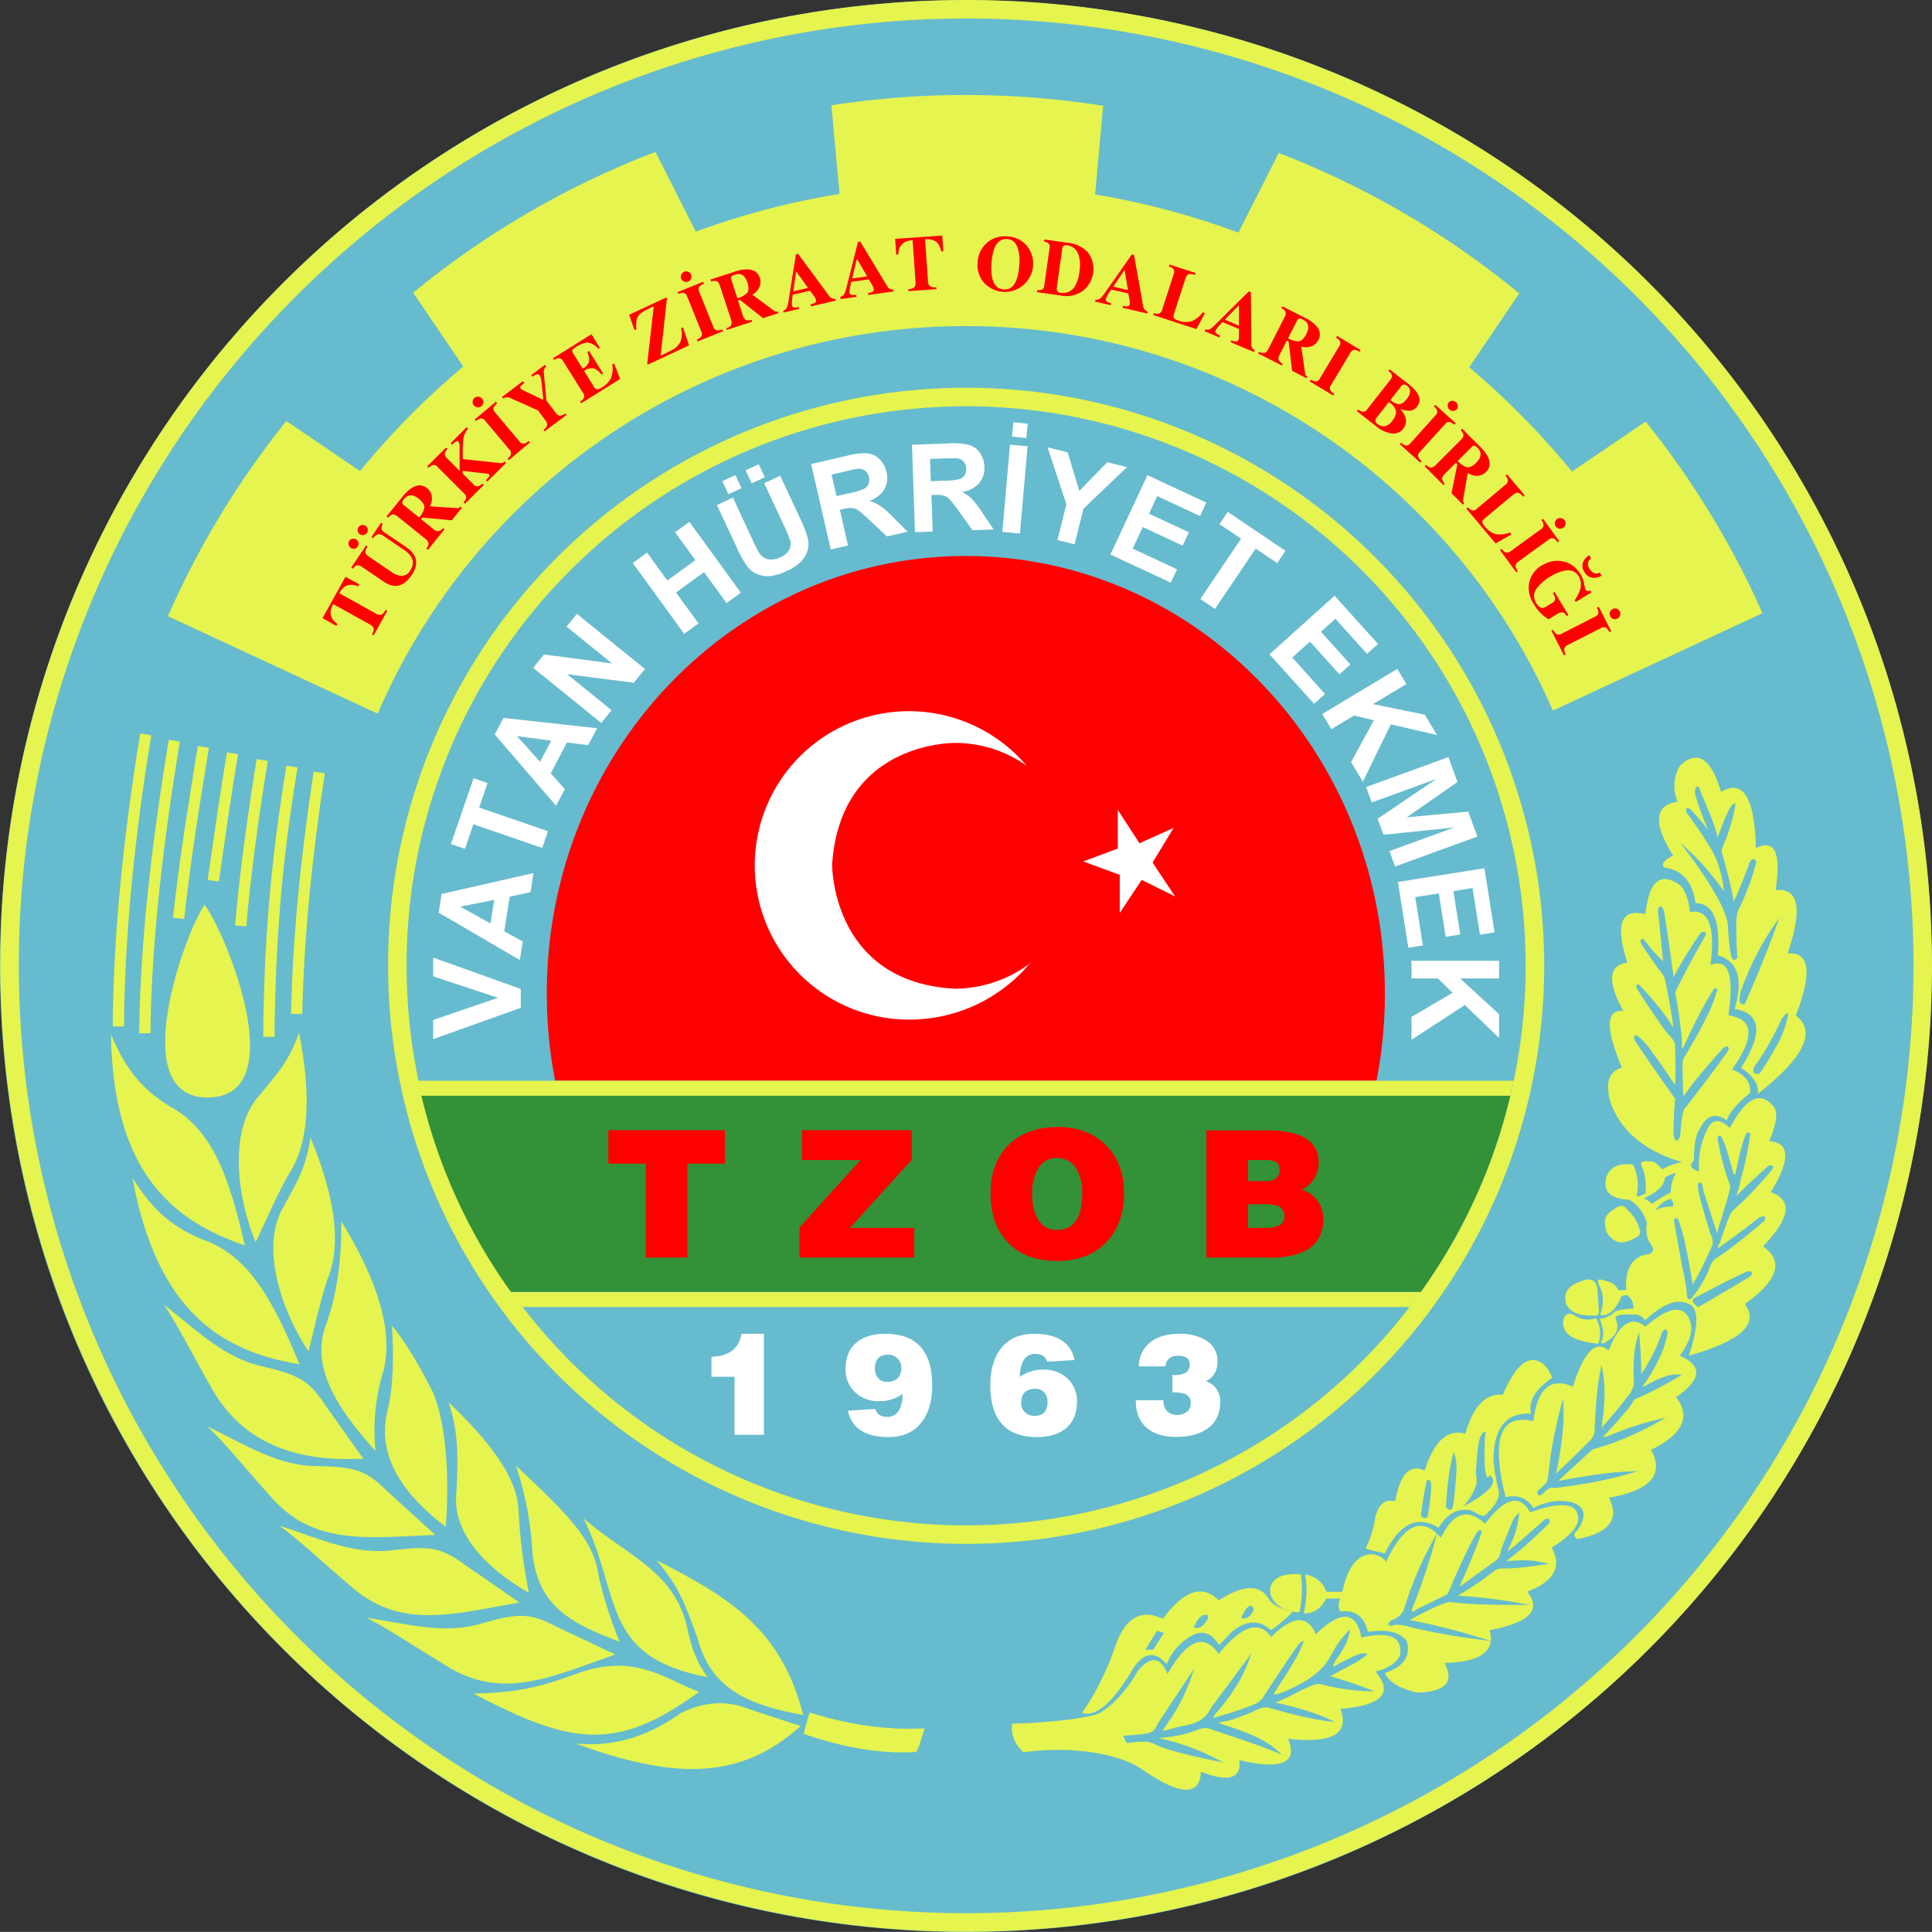<svg id="Layer_1" data-name="Layer 1" xmlns="http://www.w3.org/2000/svg" width="711.01" height="710.97" viewBox="0 0 711.01 710.97"><rect x="0" y="0" width="711.01" height="710.97" fill="#333333" stroke="none"/><title>turkiye-ziraat-odalari-birligi-logo-tzob</title><path d="M19.5,382.52c0-196.31,159.13-355.45,355.44-355.45S730.39,186.21,730.39,382.52,571.25,738,374.94,738,19.5,578.83,19.5,382.52Z" transform="translate(-19.5 -27)" fill="#67bbce" fill-rule="evenodd"/><path d="M220.73,392.62c0-88.89,69-161,154.21-161s154.22,72.06,154.22,161a168.82,168.82,0,0,1-3.07,32.11H223.8a168.82,168.82,0,0,1-3.07-32.11Z" transform="translate(-19.5 -27)" fill="red"/><polygon points="411.37 298.07 411.37 312.28 398.68 317.02 412.09 321.97 412.09 335.98 420.17 323.82 432.45 329.9 424.16 317.43 431.94 304.66 419.35 310.33 411.37 298.07 411.37 298.07" fill="#fff" fill-rule="evenodd"/><path d="M398.84,381.12a57.64,57.64,0,0,1-44.53,21.11,56.75,56.75,0,1,1,43-93.44,45.61,45.61,0,0,0-26.24-8.38s-42.36-.81-45.33,44.82c0,0-.27,43.18,45.06,45.63a46.45,46.45,0,0,0,27-8.76l1.06-1Z" transform="translate(-19.5 -27)" fill="#fff"/><path d="M162.32,382.45A212.74,212.74,0,1,0,224.63,232a212,212,0,0,0-62.31,150.43Zm67.13-145.62a205.92,205.92,0,1,1-60.32,145.62,205.3,205.3,0,0,1,60.32-145.62Z" transform="translate(-19.5 -27)" fill="#e5f44e" fill-rule="evenodd"/><polygon points="191.65 370.9 159.42 382.42 159.42 375.36 183.28 367.21 159.42 359.31 159.42 352.41 191.65 363.95 191.65 370.9 191.65 370.9" fill="#fff" fill-rule="evenodd"/><path d="M215.84,348.32l-1.1,7L207.07,357l-2,12.72,6.82,3.77-1.08,6.82-29.87-17.44L182,356l33.85-7.7Zm-14.46,9.84-12.51,2.51L200,366.84l1.38-8.68Z" transform="translate(-19.5 -27)" fill="#fff" fill-rule="evenodd"/><polygon points="199.54 312.06 174.22 303.35 171.1 312.39 165.95 310.61 174.29 286.4 179.44 288.17 176.34 297.19 201.66 305.91 199.54 312.06 199.54 312.06" fill="#fff" fill-rule="evenodd"/><path d="M239.27,295l-3.33,6.25-7.78-1-6,11.38,5.21,5.78-3.24,6.1-22.56-26.21,3.23-6.08L239.27,295Zm-16.89,4.59-12.64-1.7,8.51,9.46,4.13-7.76Z" transform="translate(-19.5 -27)" fill="#fff" fill-rule="evenodd"/><polygon points="221.26 266.06 196.22 245.78 200.2 240.86 225.23 244.15 208.5 230.61 212.31 225.91 237.35 246.19 233.25 251.26 208.74 248.13 225.07 261.36 221.26 266.06 221.26 266.06" fill="#fff" fill-rule="evenodd"/><polygon points="251.81 233.27 232.87 207.2 238.13 203.37 245.59 213.64 255.9 206.14 248.45 195.88 253.71 192.05 272.65 218.13 267.39 221.95 259.11 210.55 248.79 218.05 257.07 229.45 251.81 233.27 251.81 233.27" fill="#fff" fill-rule="evenodd"/><path d="M283.34,212.88l5.9-2.75L296.61,226a36.69,36.69,0,0,0,2.5,4.78,5.25,5.25,0,0,0,3.14,2.05,7,7,0,0,0,4.41-.74,6.66,6.66,0,0,0,3.31-2.78,4.52,4.52,0,0,0,.35-3.25,36.62,36.62,0,0,0-2.05-5.08l-7.54-16.16,5.9-2.75,7.15,15.34a43,43,0,0,1,3,7.65,9,9,0,0,1-.06,4.5,10,10,0,0,1-2.31,4,16.7,16.7,0,0,1-5.21,3.49,18.19,18.19,0,0,1-6.81,2,10.17,10.17,0,0,1-4.57-.92,9,9,0,0,1-3.17-2.48,39,39,0,0,1-4-7.14l-7.26-15.58Zm4.24-4-2.24-4.8,4.8-2.24,2.24,4.81-4.8,2.23Zm8.57-4-2.24-4.8,4.82-2.25,2.24,4.8-4.82,2.25Z" transform="translate(-19.5 -27)" fill="#fff" fill-rule="evenodd"/><path d="M325.22,229.17,318,197.77l13.35-3.08a22.93,22.93,0,0,1,7.5-.83,7.28,7.28,0,0,1,4.35,2.15,9.3,9.3,0,0,1,2.52,4.63A8.66,8.66,0,0,1,345,207a10.28,10.28,0,0,1-5.54,4.33,15,15,0,0,1,4,1.85,36.36,36.36,0,0,1,4.8,4.26l5.25,5.24-7.59,1.75-6.16-5.77a44.43,44.43,0,0,0-4.4-3.84,4.87,4.87,0,0,0-2.21-.86,10.26,10.26,0,0,0-3.28.37l-1.28.3,3,13.11-6.34,1.46Zm2.16-19.59,4.69-1.08a25,25,0,0,0,5.61-1.7,3.46,3.46,0,0,0,1.47-1.74,4.19,4.19,0,0,0,.1-2.5,3.81,3.81,0,0,0-1.45-2.35,3.91,3.91,0,0,0-2.66-.7q-.79.08-4.65,1l-4.95,1.15,1.84,8Z" transform="translate(-19.5 -27)" fill="#fff" fill-rule="evenodd"/><path d="M356.24,222.88l-1.13-32.21,13.69-.48a23.07,23.07,0,0,1,7.52.62,7.36,7.36,0,0,1,3.87,2.95,9.28,9.28,0,0,1,1.58,5,8.68,8.68,0,0,1-1.92,6.07,10.29,10.29,0,0,1-6.27,3.19,15.48,15.48,0,0,1,3.57,2.58,36.71,36.71,0,0,1,3.89,5.1l4.15,6.15-7.77.27-4.95-6.84a46.5,46.5,0,0,0-3.59-4.61,4.93,4.93,0,0,0-2-1.27,10.58,10.58,0,0,0-3.28-.26l-1.32.05.47,13.44-6.5.23Zm5.85-18.81,4.81-.17a24.89,24.89,0,0,0,5.83-.6,3.52,3.52,0,0,0,1.78-1.43,4.12,4.12,0,0,0,.57-2.44,3.75,3.75,0,0,0-1-2.58,3.92,3.92,0,0,0-2.48-1.19c-.53,0-2.11,0-4.75.06l-5.08.17.29,8.18Z" transform="translate(-19.5 -27)" fill="#fff" fill-rule="evenodd"/><polygon points="368.88 195.76 371.69 163.65 378.17 164.22 375.36 196.33 368.88 195.76 368.88 195.76" fill="#fff" fill-rule="evenodd"/><polygon points="389.17 198.75 392.45 185.59 385.51 164.62 392.92 166.47 397.19 180.67 407.49 170.1 414.76 171.91 398.74 187.2 395.46 200.32 389.17 198.75 389.17 198.75" fill="#fff" fill-rule="evenodd"/><polygon points="408.66 204.08 422.28 174.87 443.94 184.97 441.64 189.91 425.88 182.56 422.86 189.04 437.52 195.88 435.23 200.8 420.56 193.96 416.86 201.91 433.18 209.52 430.88 214.44 408.66 204.08 408.66 204.08" fill="#fff" fill-rule="evenodd"/><polygon points="441.75 220.45 456.72 198.25 448.79 192.91 451.84 188.38 473.07 202.71 470.02 207.23 462.12 201.89 447.14 224.09 441.75 220.45 441.75 220.45" fill="#fff" fill-rule="evenodd"/><polygon points="467.19 240.8 491.15 219.24 507.14 236.99 503.08 240.64 491.45 227.72 486.14 232.5 496.96 244.53 492.93 248.16 482.1 236.13 475.58 242 487.63 255.38 483.6 259.02 467.19 240.8 467.19 240.8" fill="#fff" fill-rule="evenodd"/><polygon points="486.59 262.77 514.22 246.17 517.57 251.75 505.3 259.12 524.34 263.01 528.85 270.51 511.84 266.58 501.56 287.68 497.23 280.46 505.63 265.08 498.29 263.33 489.94 268.35 486.59 262.77 486.59 262.77" fill="#fff" fill-rule="evenodd"/><polygon points="502.76 289.64 533.04 278.62 536.38 287.77 517.72 300.78 540.35 298.7 543.69 307.87 513.4 318.89 511.34 313.21 535.18 304.54 509.15 307.2 507.01 301.31 528.67 286.64 504.83 295.32 502.76 289.64 502.76 289.64" fill="#fff" fill-rule="evenodd"/><polygon points="514.46 324.57 546.29 319.53 550.03 343.13 544.65 343.98 541.93 326.81 534.87 327.93 537.4 343.91 532.04 344.76 529.51 328.77 520.84 330.15 523.66 347.93 518.3 348.78 514.46 324.57 514.46 324.57" fill="#fff" fill-rule="evenodd"/><polygon points="519.45 353.59 551.68 353.59 551.68 360.09 537.36 360.09 551.68 373.24 551.68 381.99 539.12 369.86 519.45 382.65 519.45 374.23 534.57 365.37 529.19 360.09 519.45 360.09 519.45 353.59 519.45 353.59" fill="#fff" fill-rule="evenodd"/><polygon points="372.41 160.65 372.96 155.38 378.26 155.94 377.7 161.21 372.41 160.65 372.41 160.65" fill="#fff" fill-rule="evenodd"/><path d="M19.61,382.45A355.45,355.45,0,1,0,123.72,131.11,354.31,354.31,0,0,0,19.61,382.45ZM128.54,135.93A348.64,348.64,0,1,1,26.43,382.45,347.53,347.53,0,0,1,128.54,135.93Z" transform="translate(-19.5 -27)" fill="#e5f44e" fill-rule="evenodd"/><path d="M158.46,289.62,81.29,253.77a320.48,320.48,0,0,1,43.59-71.83L152,200.36a290.13,290.13,0,0,1,38-38.47l-18.44-27.16a320.39,320.39,0,0,1,89.16-51.82l14.84,29.34a286.57,286.57,0,0,1,52.91-13.88l-3-32.62a324.21,324.21,0,0,1,100,.18l-2.95,32.63a286.56,286.56,0,0,1,52.74,14.06l14.84-29.33A320.31,320.31,0,0,1,578.61,135l-18.44,27.17A290,290,0,0,1,598,200.55l27.13-18.42a320.67,320.67,0,0,1,43,70.54L591,288.51c-36.3-83.28-119.36-141.5-216-141.5-97.08,0-180.44,58.73-216.48,142.61Z" transform="translate(-19.5 -27)" fill="#e5f44e" fill-rule="evenodd"/><path d="M138.19,254.5l8.44-15.22,5.12,2.8-.39.71c-2-.75-3.57-.75-4.83,0a6.69,6.69,0,0,0-2.16,2.54l13.29,7.37a2.89,2.89,0,0,0,2.19.52,3.89,3.89,0,0,0,1.54-1.76l.63.35-5,9-.63-.35a3.42,3.42,0,0,0,.62-2.2c-.11-.52-.63-1-1.58-1.56l-13.29-7.37a6.8,6.8,0,0,0-1,3.17c0,1.57.84,2.93,2.55,4.1l-.4.73-5.1-2.85Z" transform="translate(-19.5 -27)" fill="red" fill-rule="evenodd"/><path d="M154.16,227.74l.63.42a3.59,3.59,0,0,0-.82,2.09c.06.53.54,1.1,1.43,1.7l8,5.42a8.76,8.76,0,0,0,3.11,1.47,3.56,3.56,0,0,0,3.87-1.75q1.86-2.75.46-5.12a8.77,8.77,0,0,0-2.77-2.67l-7.33-5a2.87,2.87,0,0,0-2.11-.69,3.65,3.65,0,0,0-1.82,1.46l-.62-.42,3.55-5.27.62.42a4.1,4.1,0,0,0-.45,1.85c.05.41.46.87,1.21,1.37l7.66,5.17q6.38,4.31,2.26,10.41-4.37,6.47-10.21,2.53l-8-5.42A3.24,3.24,0,0,0,151,235c-.41.05-.95.48-1.63,1.28l-.62-.42,5.46-8.1Zm-5.61.88a1.81,1.81,0,0,1-.77-1.18,1.69,1.69,0,0,1,.23-1.38,1.75,1.75,0,0,1,1.21-.75,1.72,1.72,0,0,1,1.4.25,1.81,1.81,0,0,1,.79,1.19,1.77,1.77,0,0,1-.29,1.41,1.74,1.74,0,0,1-1.18.78,1.87,1.87,0,0,1-1.39-.32Zm5.46-8.09a1.83,1.83,0,0,1,.8,1.19,1.73,1.73,0,0,1-.28,1.39,1.88,1.88,0,0,1-2.6.51,1.79,1.79,0,0,1-.78-1.19,1.83,1.83,0,0,1,.27-1.42,1.76,1.76,0,0,1,1.17-.75,1.69,1.69,0,0,1,1.42.27Z" transform="translate(-19.5 -27)" fill="red" fill-rule="evenodd"/><path d="M176.38,228.9a3.11,3.11,0,0,0,.81-2,3,3,0,0,0-1.27-1.69l-9.93-8c-.87-.7-1.56-1-2.08-.87a4,4,0,0,0-1.56,1.19l-.59-.47,5.86-7.23a14.34,14.34,0,0,1,3.42-3.26q3.15-1.92,5.62.09a4.6,4.6,0,0,1,1.74,3.08,5.67,5.67,0,0,1-.71,3.59l10.05.67a1.36,1.36,0,0,0,.71-.14,1.79,1.79,0,0,0,.49-.42l.54.44-3.73,4.6-10.81-1-.48.59,4.41,3.56a3,3,0,0,0,1.92.89,3.14,3.14,0,0,0,1.74-1.19l.56.45L177,229.35l-.57-.45Zm-2.64-11.44a8.34,8.34,0,0,0,1.92-3.51c.1-1.08-.53-2.17-1.91-3.29q-3.34-2.7-5.49-.06a3.45,3.45,0,0,0-.69,1.12,1.06,1.06,0,0,0,.47,1.12l5.7,4.62Z" transform="translate(-19.5 -27)" fill="red" fill-rule="evenodd"/><path d="M190,211.9a3.87,3.87,0,0,0,1-1.41,1.82,1.82,0,0,0-.64-1.82l-9.89-9.89a1.74,1.74,0,0,0-1.74-.64,4.82,4.82,0,0,0-1.47,1l-.53-.53,6.91-6.9.53.53a3.67,3.67,0,0,0-1,1.9,3,3,0,0,0,1.1,1.75l4.37,4.38,0-8.87a2.74,2.74,0,0,0-.41-1.84c-.3-.3-.71-.27-1.24.1-.06,0-.43.35-1.13,1l-.53-.53,5.91-5.9.53.53a7.23,7.23,0,0,0-1.72,3.51,51.25,51.25,0,0,0-.2,7.69l13.94,1.47a2.15,2.15,0,0,0,1.43-.58l.51.52-6.87,6.86-.51-.51c.3-.33.61-.65.92-1,.39-.5.48-.86.26-1.08a1,1,0,0,0-.47-.23,4.49,4.49,0,0,0-.94-.16l-8.33-.94,0,1,4,4a1.74,1.74,0,0,0,1.8.61,4.62,4.62,0,0,0,1.43-.94l.51.51-6.88,6.89-.52-.51Z" transform="translate(-19.5 -27)" fill="red" fill-rule="evenodd"/><path d="M206.31,195.78a4.15,4.15,0,0,0,1.15-1.38,1.8,1.8,0,0,0-.45-1.88l-9-10.72a1.75,1.75,0,0,0-1.72-.78,4.2,4.2,0,0,0-1.6.92l-.48-.57,7.75-6.5.48.57a5.38,5.38,0,0,0-1.25,1.43,1.85,1.85,0,0,0,.47,1.87l9,10.71a1.78,1.78,0,0,0,1.68.78,3.7,3.7,0,0,0,1.72-.95l.46.55-7.74,6.5-.47-.55Zm-12.42-19.57a1.86,1.86,0,0,1-.45-1.43,1.92,1.92,0,0,1,.69-1.34,2,2,0,0,1,1.44-.45,2,2,0,0,1,1.8,2.15,1.83,1.83,0,0,1-.69,1.34,1.92,1.92,0,0,1-1.44.44,2,2,0,0,1-1.35-.71Z" transform="translate(-19.5 -27)" fill="red" fill-rule="evenodd"/><path d="M212,167.31l.45.6c-.36.3-.71.6-1.05.91-.45.46-.56.84-.33,1.15a1.41,1.41,0,0,0,.33.29,7.08,7.08,0,0,0,.78.46l7.06,3.37.21-.16-.64-5.89c0-.27-.07-.71-.15-1.3a4.2,4.2,0,0,0-.51-1.53,1,1,0,0,0-1.09-.44,6.21,6.21,0,0,0-1.61.88l-.45-.6,5.08-3.82.45.6a2.75,2.75,0,0,0-.93,2.07l1,10.5,3.2,4.25c.64.85,1.2,1.3,1.71,1.35a3.5,3.5,0,0,0,2-.84l.44.57-8,6-.43-.58a3.15,3.15,0,0,0,1.35-1.71,3,3,0,0,0-.83-2l-2.56-3.4-10-4.49a2.59,2.59,0,0,0-2.79.14l-.45-.6,7.71-5.81Z" transform="translate(-19.5 -27)" fill="red" fill-rule="evenodd"/><path d="M233.39,175.39l-.38-.61a3.83,3.83,0,0,0,1.31-1.23,1.75,1.75,0,0,0-.22-1.87l-7.41-11.86a1.78,1.78,0,0,0-1.61-1,3.9,3.9,0,0,0-1.64.65l-.4-.63L237.16,150l3.09,5-.59.36A6.22,6.22,0,0,0,236,153.1q-1.68-.18-4.59,1.64a4.69,4.69,0,0,0-1.18.91,1.18,1.18,0,0,0,.16,1.33l3.55,5.69a4.77,4.77,0,0,0,2.36-2.6,7,7,0,0,0-.66-3.51l.64-.4,5.18,8.29-.64.39a6,6,0,0,0-2.87-2.29,4.7,4.7,0,0,0-3.49.95l3.72,6a1.31,1.31,0,0,0,1.36.75,4.74,4.74,0,0,0,1.53-.72,8.26,8.26,0,0,0,3.33-3.44,9.35,9.35,0,0,0,.42-4.9l.68-.43,2.21,5.72-14.34,8.95Z" transform="translate(-19.5 -27)" fill="red" fill-rule="evenodd"/><path d="M257.7,160.74l2.4-21a34.42,34.42,0,0,0-4.49,2.34,4.52,4.52,0,0,0-1.87,2.82,13.81,13.81,0,0,0,0,3.27l-.71.33-2-5.65,13.72-6.4.2.42-2.32,21q3.66-1.71,4.56-2.26a6.76,6.76,0,0,0,2.74-2.87,8.46,8.46,0,0,0,.21-4.94l.71-.33,2.24,6.64-15.19,7.08-.2-.42Z" transform="translate(-19.5 -27)" fill="red" fill-rule="evenodd"/><path d="M275.94,152a4.13,4.13,0,0,0,1.52-1,1.77,1.77,0,0,0,.15-1.93l-5.24-13a1.76,1.76,0,0,0-1.38-1.28,4.35,4.35,0,0,0-1.81.39l-.28-.7,9.37-3.78.29.69a5.56,5.56,0,0,0-1.64,1,1.85,1.85,0,0,0-.12,1.93l5.23,13a1.81,1.81,0,0,0,1.36,1.27,3.84,3.84,0,0,0,1.93-.38l.27.67-9.38,3.79-.27-.67Zm-5.76-22.45a2,2,0,0,1,2.59-2.54,1.87,1.87,0,0,1,1.05,1.07,1.94,1.94,0,0,1,0,1.53,1.87,1.87,0,0,1-1.07,1,1.93,1.93,0,0,1-1.51,0,2,2,0,0,1-1.06-1.1Z" transform="translate(-19.5 -27)" fill="red" fill-rule="evenodd"/><path d="M286.88,147.77a3.14,3.14,0,0,0,1.74-1.2,3,3,0,0,0-.14-2.12l-4-12.14c-.34-1.07-.77-1.69-1.27-1.87a4,4,0,0,0-2,.15l-.23-.71,8.85-2.88a14.57,14.57,0,0,1,4.64-.87c2.45.08,4,1.12,4.66,3.14a4.55,4.55,0,0,1-.22,3.53,5.57,5.57,0,0,1-2.55,2.62l8.07,6a1.28,1.28,0,0,0,.67.27,1.74,1.74,0,0,0,.64-.09l.21.66-5.63,1.83-8.52-6.74-.71.23,1.75,5.39a3,3,0,0,0,1.13,1.79,3.15,3.15,0,0,0,2.11-.05l.22.69-9.29,3-.22-.69Zm4-11a8.26,8.26,0,0,0,3.52-1.9c.68-.85.74-2.11.19-3.8q-1.34-4.09-4.57-3a3.43,3.43,0,0,0-1.19.57,1,1,0,0,0-.21,1.19l2.26,7Z" transform="translate(-19.5 -27)" fill="red" fill-rule="evenodd"/><path d="M316.89,133l-4.21-5.88-.22,0-1,7.09,5.46-1.26Zm-9.19,8.38a2.25,2.25,0,0,0,1.42-1.31,14.59,14.59,0,0,0,.61-2.63l2.69-16.85.79-.18L323,133.69c.53.75,1.07,1.49,1.61,2.24a2.38,2.38,0,0,0,2.31,1l.16.7-9.12,2.11-.17-.71c.84-.25,1.31-.41,1.44-.47a1,1,0,0,0,.55-1.2,4.17,4.17,0,0,0-.46-1c-.13-.21-.32-.5-.59-.87L317.57,134l-6.31,1.45a19.52,19.52,0,0,0-.31,4c.09.41.43.65,1,.71a7.07,7.07,0,0,0,1.48-.16l.16.7L307.86,142l-.16-.7Z" transform="translate(-19.5 -27)" fill="red" fill-rule="evenodd"/><path d="M338.62,128.71,335,122.48l-.23,0-1.65,7,5.55-.78Zm-9.88,7.54a2.2,2.2,0,0,0,1.53-1.18,13.47,13.47,0,0,0,.83-2.56L335.26,116l.8-.11L344.61,130q.69,1.18,1.41,2.37a2.34,2.34,0,0,0,2.21,1.17l.1.72-9.27,1.3-.1-.71a12.15,12.15,0,0,0,1.47-.36,1,1,0,0,0,.65-1.14,4.63,4.63,0,0,0-.37-1c-.11-.21-.28-.52-.51-.92l-1-1.61-6.41.9a19,19,0,0,0-.66,4c.06.42.37.68,1,.8a7.1,7.1,0,0,0,1.48,0l.1.72-5.84.82-.1-.72Z" transform="translate(-19.5 -27)" fill="red" fill-rule="evenodd"/><path d="M348.88,114.9l17.36-1.21.43,5.82-.8,0c-.44-2-1.31-3.4-2.63-4a6.83,6.83,0,0,0-3.31-.44L361,130.25a2.87,2.87,0,0,0,.76,2.12,3.79,3.79,0,0,0,2.31.33l.05.72-10.29.72-.05-.72a3.42,3.42,0,0,0,2.18-.68,2.81,2.81,0,0,0,.46-2.17l-1.06-15.17a6.9,6.9,0,0,0-3.21.9,4.92,4.92,0,0,0-2,4.37l-.84.06-.38-5.83Z" transform="translate(-19.5 -27)" fill="red" fill-rule="evenodd"/><path d="M388.89,133.52q5.07.34,5.72-8.9a16.76,16.76,0,0,0-.45-5.91q-1-3.52-4-3.73-3.31-.23-4.77,3.58a18.77,18.77,0,0,0-1,5.35,18.38,18.38,0,0,0,.28,5.46c.63,2.61,2,4,4.2,4.15ZM390.26,114a9.79,9.79,0,0,1,7.11,3.43,10.41,10.41,0,0,1-15.88,13.46,9.82,9.82,0,0,1-2.22-7.2,10.23,10.23,0,0,1,3.37-7.27,10,10,0,0,1,7.62-2.42Z" transform="translate(-19.5 -27)" fill="red" fill-rule="evenodd"/><path d="M401.15,133.76a5,5,0,0,0,1.59-.1,1.62,1.62,0,0,0,1.05-1.45l2-14.11a1.61,1.61,0,0,0-.58-1.66,4.2,4.2,0,0,0-1.53-.56l.11-.75,8.73,1.23a11.53,11.53,0,0,1,7.33,3.48,10.29,10.29,0,0,1-1.56,14,10.22,10.22,0,0,1-8.18,1.95l-9-1.27.1-.72Zm7.28-.93a2.13,2.13,0,0,0,.14,1.27,1.47,1.47,0,0,0,1.17.61,5,5,0,0,0,5.2-2.13,14,14,0,0,0,1.83-5.76,13.74,13.74,0,0,0-.15-5.33c-.63-2.48-2.06-3.88-4.31-4.19-.75-.11-1.25,0-1.5.28a2,2,0,0,0-.4,1.17l-2,14.08Z" transform="translate(-19.5 -27)" fill="red" fill-rule="evenodd"/><path d="M434.62,133.78l-1.2-7.13-.23-.05-4,5.92,5.46,1.26Zm-11.93,3.5a2.2,2.2,0,0,0,1.84-.55,14.1,14.1,0,0,0,1.71-2.1l9.8-14,.79.18,2.92,16.25c.15.9.31,1.81.47,2.72a2.35,2.35,0,0,0,1.64,1.89l-.16.7-9.12-2.1.16-.71a12.39,12.39,0,0,0,1.5.2,1,1,0,0,0,1-.83,4.35,4.35,0,0,0,0-1.07c0-.24-.07-.59-.15-1l-.34-1.86-6.31-1.45a19.17,19.17,0,0,0-2,3.47c-.1.41.1.78.6,1.09a7.57,7.57,0,0,0,1.4.5l-.16.7L422.52,138l.17-.71Z" transform="translate(-19.5 -27)" fill="red" fill-rule="evenodd"/><path d="M444.1,142.24a4.08,4.08,0,0,0,1.72.23,1.79,1.79,0,0,0,1.34-1.39l4.32-13.31a1.76,1.76,0,0,0-.24-1.87,4.1,4.1,0,0,0-1.56-.84l.24-.71,9.62,3.13-.24.71a4.32,4.32,0,0,0-2.4-.26c-.46.17-.87.79-1.21,1.85l-4.23,13a1.34,1.34,0,0,0,.29,1.55,5.34,5.34,0,0,0,1.57.69,7.27,7.27,0,0,0,4.94.12,10.22,10.22,0,0,0,3.86-3.18l.83.27-3.16,5.87-15.91-5.17.22-.69Z" transform="translate(-19.5 -27)" fill="red" fill-rule="evenodd"/><path d="M475.47,146.83l0-7.23-.21-.09-5,5.13,5.16,2.19Zm-12.36,1.38A2.25,2.25,0,0,0,465,148a13.78,13.78,0,0,0,2-1.78l12.09-12,.74.32L480,151c0,.92,0,1.84,0,2.76a2.34,2.34,0,0,0,1.29,2.15l-.29.66-8.62-3.65.29-.67a10.23,10.23,0,0,0,1.44.45,1,1,0,0,0,1.15-.64,4.27,4.27,0,0,0,.19-1.05c0-.24,0-.59,0-1.05v-1.89l-6-2.53a19.5,19.5,0,0,0-2.62,3.07c-.17.39,0,.78.41,1.18a7.21,7.21,0,0,0,1.29.73l-.29.67-5.42-2.31.28-.66Z" transform="translate(-19.5 -27)" fill="red" fill-rule="evenodd"/><path d="M482.89,156.48a3.08,3.08,0,0,0,2.07.38c.47-.15.93-.68,1.4-1.59l5.8-11.39a2.7,2.7,0,0,0,.41-2.21,3.79,3.79,0,0,0-1.48-1.28l.34-.67,8.29,4.22a14.27,14.27,0,0,1,3.89,2.67c1.69,1.79,2.05,3.62,1.09,5.51a4.62,4.62,0,0,1-2.66,2.35,5.65,5.65,0,0,1-3.66.05l1.44,10a1.26,1.26,0,0,0,.28.66,1.77,1.77,0,0,0,.51.4l-.31.61L495,163.47l-1.25-10.78-.67-.34-2.57,5a3,3,0,0,0-.47,2.07,3.15,3.15,0,0,0,1.53,1.45l-.33.65-8.7-4.44.33-.64Zm10.63-5a8.33,8.33,0,0,0,3.83,1.14q1.62-.18,2.82-2.55,2-3.84-1.08-5.38a3.41,3.41,0,0,0-1.24-.44,1.06,1.06,0,0,0-1,.69l-3.33,6.54Z" transform="translate(-19.5 -27)" fill="red" fill-rule="evenodd"/><path d="M501.88,166.71a4.06,4.06,0,0,0,1.68.64,1.77,1.77,0,0,0,1.63-1l7.21-12a1.78,1.78,0,0,0,.18-1.88,4.35,4.35,0,0,0-1.4-1.21l.39-.64,8.67,5.21-.39.64a5.3,5.3,0,0,0-1.76-.72,1.87,1.87,0,0,0-1.61,1.06l-7.2,12a1.77,1.77,0,0,0-.19,1.84,3.69,3.69,0,0,0,1.46,1.31l-.37.62-8.67-5.21.37-.62Z" transform="translate(-19.5 -27)" fill="red" fill-rule="evenodd"/><path d="M519.36,177.73a3.94,3.94,0,0,0,1.52.79,1.76,1.76,0,0,0,1.75-.84l8.61-11a1.78,1.78,0,0,0,.41-1.84,4,4,0,0,0-1.17-1.32l.46-.59,7,5.5q5.92,4.62,3,8.29a3.54,3.54,0,0,1-2.8,1.44,6.21,6.21,0,0,1-3-.68l-.16.2q3.38,4,.92,7.14a4.57,4.57,0,0,1-4.83,1.58,11.33,11.33,0,0,1-4.88-2.35l-7.34-5.73.45-.57Zm11.84-3.51a5.72,5.72,0,0,0,3.15,1.51c.92,0,1.87-.61,2.84-1.85q2.41-3.1.12-4.9c-.84-.65-1.55-.6-2.13.14l-4,5.1Zm-5,6.4a2.36,2.36,0,0,0-.52,1,1.41,1.41,0,0,0,.68,1.34c1.94,1.52,3.8,1.14,5.57-1.12q1.88-2.42,1.07-4.33a6.64,6.64,0,0,0-2.13-2.39l-.22-.18-4.45,5.69Z" transform="translate(-19.5 -27)" fill="red" fill-rule="evenodd"/><path d="M535.14,189.92a4.2,4.2,0,0,0,1.52,1,1.81,1.81,0,0,0,1.81-.71l9.36-10.4a1.76,1.76,0,0,0,.53-1.81,4,4,0,0,0-1.14-1.45l.51-.56,7.51,6.77-.5.56a5.11,5.11,0,0,0-1.59-1,1.84,1.84,0,0,0-1.78.72L542,193.35a1.79,1.79,0,0,0-.54,1.77,3.79,3.79,0,0,0,1.19,1.57l-.49.54-7.51-6.77.48-.54Zm17.65-15a2,2,0,0,1,2.92,2.63,1.93,1.93,0,0,1-1.38.66,1.79,1.79,0,0,1-1.42-.5,1.89,1.89,0,0,1-.64-1.35,2,2,0,0,1,.52-1.44Z" transform="translate(-19.5 -27)" fill="red" fill-rule="evenodd"/><path d="M544.29,198.08a3.1,3.1,0,0,0,1.86,1A2.94,2.94,0,0,0,548,198l9-9c.79-.79,1.15-1.46,1.08-2a4,4,0,0,0-1-1.67l.53-.53,6.58,6.58a14.49,14.49,0,0,1,2.88,3.74c1.05,2.22.82,4.08-.67,5.57a4.55,4.55,0,0,1-3.25,1.41,5.62,5.62,0,0,1-3.5-1.08l-1.71,9.93a1.37,1.37,0,0,0,.06.72,2,2,0,0,0,.36.53l-.49.49-4.18-4.19,2.14-10.65-.53-.53-4,4a3.06,3.06,0,0,0-1.09,1.82,3.22,3.22,0,0,0,1,1.86l-.51.51-6.9-6.91.51-.51Zm11.64-1.43a8.44,8.44,0,0,0,3.29,2.27c1.07.21,2.22-.3,3.48-1.56q3-3,.63-5.45a3.36,3.36,0,0,0-1-.8,1.06,1.06,0,0,0-1.17.35l-5.19,5.19Z" transform="translate(-19.5 -27)" fill="red" fill-rule="evenodd"/><path d="M559.71,213.67a4.12,4.12,0,0,0,1.33,1.11,1.77,1.77,0,0,0,1.87-.48l10.72-9a1.73,1.73,0,0,0,.78-1.71,3.84,3.84,0,0,0-.87-1.53l.58-.49,6.5,7.75-.58.48a4.44,4.44,0,0,0-1.9-1.5c-.48-.09-1.15.22-2,.94L565.66,218a1.35,1.35,0,0,0-.58,1.47,5.55,5.55,0,0,0,1,1.42,7.36,7.36,0,0,0,4.13,2.72,10.31,10.31,0,0,0,5-.66l.55.67L569.91,227l-10.76-12.82.56-.47Z" transform="translate(-19.5 -27)" fill="red" fill-rule="evenodd"/><path d="M572.15,229a4.07,4.07,0,0,0,1.29,1.24,1.77,1.77,0,0,0,1.91-.32l11.32-8.22a1.77,1.77,0,0,0,.9-1.66,4.32,4.32,0,0,0-.81-1.65l.61-.45,5.94,8.19-.61.44a5.11,5.11,0,0,0-1.34-1.35,1.82,1.82,0,0,0-1.89.34l-11.32,8.22a1.78,1.78,0,0,0-.89,1.62,3.72,3.72,0,0,0,.83,1.78l-.58.43-6-8.18.59-.43Zm20.38-11a2,2,0,0,1,2.75.43,2,2,0,0,1-.44,2.75,1.92,1.92,0,0,1-1.48.36,1.85,1.85,0,0,1-1.29-.78,1.9,1.9,0,0,1-.34-1.46,2,2,0,0,1,.8-1.3Z" transform="translate(-19.5 -27)" fill="red" fill-rule="evenodd"/><path d="M587.15,235a10.17,10.17,0,0,1,7.75-1.35,9.73,9.73,0,0,1,6.28,4.73,10.37,10.37,0,0,1,1.3,3.4A10.39,10.39,0,0,0,603,244q.45.75,1.77.36l.41.69-5.79,3.49-.38-.62a15,15,0,0,0,1.88-3.62,6,6,0,0,0-.36-5.15q-2.77-4.6-10.72.17A16.67,16.67,0,0,0,585,243.6a4.57,4.57,0,0,0-.07,5.44q1.47,2.44,3.26,1.38l2.62-1.58c.75-.45,1.1-1,1-1.57a5,5,0,0,0-.84-2l.64-.39,5.09,8.48-.64.38c-.52-.83-1-1.29-1.51-1.38a3.13,3.13,0,0,0-2,.63l-3.17,1.91a15.36,15.36,0,0,1-5.57-5.86,10.35,10.35,0,0,1-1.48-7.84,9.81,9.81,0,0,1,4.83-6.28Zm17.92-2.54A3.84,3.84,0,0,0,604,233.8a3,3,0,0,0,.47,2.52q1.42,2.37,3.63,1.49l.16-.06.66,1.09a5.11,5.11,0,0,1-3.56.75,4.13,4.13,0,0,1-2.8-2.13,4,4,0,0,1-.5-3.47,5.39,5.39,0,0,1,2.35-2.66l.65,1.09Z" transform="translate(-19.5 -27)" fill="red" fill-rule="evenodd"/><path d="M591.11,258.83a4,4,0,0,0,1.08,1.43,1.79,1.79,0,0,0,1.94,0l12.46-6.35a1.73,1.73,0,0,0,1.15-1.49,4.1,4.1,0,0,0-.54-1.77l.67-.34,4.59,9-.67.34a5.35,5.35,0,0,0-1.11-1.54,1.84,1.84,0,0,0-1.93,0l-12.46,6.35a1.79,1.79,0,0,0-1.14,1.46,3.84,3.84,0,0,0,.55,1.89l-.65.33-4.59-9,.65-.33Zm21.86-7.7a1.91,1.91,0,0,1,1.5-.11,1.89,1.89,0,0,1,1.14,1,2,2,0,0,1,.12,1.5,2,2,0,0,1-3.65.3,1.91,1.91,0,0,1-.11-1.5,2,2,0,0,1,1-1.16Z" transform="translate(-19.5 -27)" fill="red" fill-rule="evenodd"/><path d="M538.28,508H211.61q-2.12-2.74-4.12-5.54h334.9q-2,2.79-4.11,5.54ZM173.36,424.73H576.52q-.57,2.77-1.23,5.54H174.59q-.65-2.76-1.23-5.54Zm410.12,0h0c-.13.58-.25,1.17-.38,1.75l.36-1.75Z" transform="translate(-19.5 -27)" fill="#e5f44e" fill-rule="evenodd"/><path d="M542.39,502.41H207.49a204.92,204.92,0,0,1-32.9-72.14h400.7a204.75,204.75,0,0,1-32.9,72.14Z" transform="translate(-19.5 -27)" fill="#339137" fill-rule="evenodd"/><polygon points="223.9 428.25 223.9 415.95 266.79 415.95 266.79 428.25 252.98 428.25 252.98 462.79 237.66 462.79 237.66 428.25 223.9 428.25 223.9 428.25" fill="red" fill-rule="evenodd"/><polygon points="336.49 462.79 294.26 462.79 294.26 451.67 316.67 426.9 295.14 426.9 295.14 415.95 335.56 415.95 335.56 426.82 312.81 451.88 336.49 451.88 336.49 462.79 336.49 462.79" fill="red" fill-rule="evenodd"/><path d="M408.38,453.15a7.74,7.74,0,0,0-7.09,4.36,17.41,17.41,0,0,0-1.93,8.61,19.54,19.54,0,0,0,1.8,9,7.81,7.81,0,0,0,7.39,4.49q9.24,0,9.23-13.47a17.4,17.4,0,0,0-2-8.73,8,8,0,0,0-7.39-4.24Zm.17-11.42q11.16,0,17.88,6.63t6.72,17.76q0,11.37-6.64,18.17t-18,6.76q-11.58,0-18.09-6.8T384.08,466q0-11.16,6.63-17.67t17.84-6.55Z" transform="translate(-19.5 -27)" fill="red" fill-rule="evenodd"/><path d="M483.7,470.19h-4.91v8.69h6.72c4.44,0,6.67-1.43,6.67-4.28a3.87,3.87,0,0,0-3.07-4,20.9,20.9,0,0,0-5.41-.46Zm.5-16.29h-5.41v7.77h6.38q5.25,0,5.25-4.07c0-1.71-.62-2.8-1.85-3.28a14.31,14.31,0,0,0-4.37-.42Zm2.1,35.89H463.47V443h22.37q18.93,0,18.93,11.79,0,6.39-6.13,10.16a10,10,0,0,1,5.8,4,11.51,11.51,0,0,1,2.05,6.84q0,14.1-20.19,14.1Z" transform="translate(-19.5 -27)" fill="red" fill-rule="evenodd"/><path d="M300.63,517.87v37.18H289.82V533.68h-8.49v-7.39q9.54-.16,11.08-8.42Z" transform="translate(-19.5 -27)" fill="#fff" fill-rule="evenodd"/><path d="M346.09,535.56q5.1-.13,5.1-5.27a4.39,4.39,0,0,0-1.44-3.36,4.77,4.77,0,0,0-3.46-1.38q-4.8,0-4.8,5.11a5.15,5.15,0,0,0,1.21,3.55,4.25,4.25,0,0,0,3.39,1.35Zm-14.53,10.6,10.1-.64q.84,2.93,4.36,2.92a4.77,4.77,0,0,0,4.53-2.82,11.92,11.92,0,0,0,1.11-5.6,14.78,14.78,0,0,1-8.63,2.65,12.44,12.44,0,0,1-8.82-3.29,11.24,11.24,0,0,1-3.53-8.56q0-6.51,4.16-9.86,3.84-3.09,10.51-3.09,17.22,0,17.22,19.1,0,8.25-3.8,13.29-4.18,5.6-12.21,5.6-13,0-15-9.7Z" transform="translate(-19.5 -27)" fill="#fff" fill-rule="evenodd"/><path d="M400.41,538.11c-3.4.06-5.1,1.81-5.1,5.23a4.55,4.55,0,0,0,1.4,3.39,4.94,4.94,0,0,0,3.5,1.34c3.2,0,4.79-1.7,4.79-5.1a5.07,5.07,0,0,0-1.24-3.55,4,4,0,0,0-3.35-1.31ZM415,527.53l-10.13.61q-.84-2.89-4.37-2.89a4.79,4.79,0,0,0-4.56,2.82,12,12,0,0,0-1.07,5.61,14.61,14.61,0,0,1,8.52-2.66,12.66,12.66,0,0,1,8.93,3.26,11.19,11.19,0,0,1,3.52,8.63q0,6.4-4.19,9.83-3.9,3.12-10.47,3.12-17.22,0-17.22-19.1c0-5.54,1.25-10,3.76-13.29q4.23-5.6,12.25-5.6,12.94,0,15,9.66Z" transform="translate(-19.5 -27)" fill="#fff" fill-rule="evenodd"/><path d="M437.51,542.3h10.2a5.07,5.07,0,0,0,1.24,4,5.31,5.31,0,0,0,3.93,1.41,5.22,5.22,0,0,0,3.39-1.14,3.73,3.73,0,0,0,1.44-3.09,3.43,3.43,0,0,0-2.38-3.59,14.19,14.19,0,0,0-4.36-.47V533a8.94,8.94,0,0,0,4.19-.51,3.34,3.34,0,0,0,2.18-3.32q0-3.23-4.23-3.22c-2.84,0-4.4,1.29-4.7,3.89h-9.8a11.3,11.3,0,0,1,4.67-9.2q3.9-2.77,10.17-2.78a18.66,18.66,0,0,1,9.5,2.18,8.75,8.75,0,0,1,4.6,8.05c0,3.43-1.43,5.83-4.27,7.22a7.58,7.58,0,0,1,5.27,7.65q0,6.72-5,10-4.23,2.85-11.24,2.85-6.81,0-10.74-3.32-4.2-3.56-4.06-10.24Z" transform="translate(-19.5 -27)" fill="#fff" fill-rule="evenodd"/><path d="M417.64,657.33q7.51-10.22,12.94-26.25,5.6-13.68,16.88-8.32,11.6-15.78,20.59-6.8,13.69-8.85,18.54-.3,1.64,2.76,8.6,4.49a43.17,43.17,0,0,1-8,6.76q-6.39-5.91-14.38.64c-1.76,1.93-3.34,3.54-4.72,4.82q-4.63-7.62-11.83-2.27a20.53,20.53,0,0,0-7.4,9.39q-7.09-8.28-13.55,3.63-10.52,16.73-17.65,14.21Zm23.84-24,3.6-5.82.2-.33.37.11,1.57.44.67.19-.37.57L444,633.93l-.16.23h-.28l-1.69,0H441l.47-.76Zm35-11.37q2.46-5.09,3.86-3.71a1.09,1.09,0,0,1,.5.92,1.91,1.91,0,0,1-.36,1h0l0,0a5.18,5.18,0,0,1-1.54,1.93,2.68,2.68,0,0,1-2,.51l-.69-.1.31-.63Zm-17.38,3.38a11,11,0,0,1,1.42-2.45,5.37,5.37,0,0,1,1.74-1.5l0,0h.05a2.85,2.85,0,0,1,1.11-.14.91.91,0,0,1,.6.34.85.85,0,0,1,.12.67,2.85,2.85,0,0,1-.48,1h0a7.47,7.47,0,0,1-2,2.31h0a2.73,2.73,0,0,1-2.27.49l-.59-.15.24-.55Z" transform="translate(-19.5 -27)" fill="#e5f44e" fill-rule="evenodd"/><path d="M498.25,606.42c-16-1.72-14,13.56-.55,13.94a38.87,38.87,0,0,0,.55-13.94Z" transform="translate(-19.5 -27)" fill="#e5f44e" fill-rule="evenodd"/><path d="M499.78,606.48a9.34,9.34,0,0,1,7.85,6.34h5.87q2.87-13.47,10.6-13.84a7.09,7.09,0,0,1,5.51,2.81q9.09-19.37,18.68-10.46l-2.17,4c-1.85,3.41-3.58,7.06-5.21,10.92s-3.14,8-4.56,12.28v0a5.77,5.77,0,0,1-1.59,2.89,8.38,8.38,0,0,1-3.27,1.91l-.11,0-.08.07a2.89,2.89,0,0,0-.71.89h0a.66.66,0,0,0,0,.67.71.71,0,0,0,.56.32,4.1,4.1,0,0,0,1.35-.21h0A8.66,8.66,0,0,1,535,625a10.55,10.55,0,0,1,2.69.6h0q5.65,1.39,11.77,2.52t12.64,2l6,.8q-.84,7.72-17,8.07,5.6,10.5-10,10.92-9.87-2.29-11.95-7.25,10.49-3.39,8-11.85-4-4.87-14.23-3.24-2-8.51-10.12-7.52-1.22-1.82-.14-4.78c-1.86,0-3.57.06-5.11.06q-2.86,5.56-8.23,5.43,1.74-8.7.43-14.3Zm48.51-15.13a18.77,18.77,0,0,1,1.5,1.56q6.78-14,16.25-5.14,10.85-14.43,16.59-4.23,15.76-5.56,17.41.69,2,5.19-9.47,12.31,5.76,10.66-9.06,16.23,8.22,10-13.82,14.17a10.38,10.38,0,0,1,.45,3.94l-5.75-1.73q-6-1.8-12-3.29t-12-2.66h0l-.22,0a9.18,9.18,0,0,1,.89-.4h0l0,0a105.57,105.57,0,0,1,10.22-5.08q3.6-1.47,4.53-1.08l.06,0H554q3.82.51,9.56.76t13.26.25h5.75l-5.66-1c-3.16-.56-6.41-1-9.77-1.43s-6.77-.7-10.31-.92h-.07a6.58,6.58,0,0,1-.74,0c.18-.12.41-.27.71-.45h0c2-1.21,4.09-2.56,6.22-4s4.31-3.06,6.54-4.78h0a4,4,0,0,1,1.56-.71h0a7.69,7.69,0,0,1,2.2-.12h0c1.38,0,3.22-.09,5.49-.31s5-.55,8.1-1l2.67-.38-2.62-.62a29,29,0,0,0-5.45-.69,49.24,49.24,0,0,0-6.5.24,3.21,3.21,0,0,1-1.31-.28c-.12-.12.26.16.39.09h0l0,0a79.06,79.06,0,0,0,6.69-5.36q3.88-3.4,8.84-8.25l.08-.07.05-.11c.23-.65.21-1.11-.09-1.39s-.75-.28-1.38,0l-.08,0-.06,0q-5.83,5.22-9.22,8.11a44.31,44.31,0,0,1-4.24,3.39h0c-.21.13-.2.46-.25.36a2.87,2.87,0,0,1,.33-1.11,34,34,0,0,0,2.44-5.75,32.71,32.71,0,0,0,1.32-6l.18-1.52-1.06,1.11a9.85,9.85,0,0,0-1.52,2.35h0a29.77,29.77,0,0,0-1.45,3.68c-.76,1.71-1.36,3.16-1.82,4.35a25,25,0,0,0-1,2.86V598a5.27,5.27,0,0,1-.46,1.63,5.54,5.54,0,0,1-.92,1.38l-12.79,9.26c-.58.37-.78.67-.81.62a4.72,4.72,0,0,1,.46-1.48c1.88-4.13,3.37-7.64,4.53-10.51,1.54-3.82,2.49-6.51,3-8l.06-.2-.1-.18a.68.68,0,0,0-.2-.24h0c-.36-.28-.77-.14-1.23.39a12,12,0,0,0-1,1.52q-2.37,4-8.15,16.93v0a34.87,34.87,0,0,1-1.59,3.73h0a8,8,0,0,1-.54,1h-.14l-.12.06-11.17,5.46,0,0,0,0a4.63,4.63,0,0,1-1.36.82h0l-.1,0a.15.15,0,0,0,0-.08,4.06,4.06,0,0,1,.21-1.46q2.25-5.61,4.2-11.32t3.6-11.57l1.23-4.38Z" transform="translate(-19.5 -27)" fill="#e5f44e" fill-rule="evenodd"/><path d="M522.05,596.88a37,37,0,0,0,3.59-11.54q1.86-7.29,7.3-5.81,2.7-15.16,10.86-11.32,5.19-16.32,15-13.57,4.26-15.17,13.76-14.36,7.71-17.81,15.42-10.79a11.17,11.17,0,0,1,2.71,4.63q-9.21,6.12-7.75,13.15-13.68-.78-13.82,17.13a78.16,78.16,0,0,0,1.67,10.3q1.62,4.09-4.61,9.8-.55,1.18-5-1.57-7.41-1.77-12.25,6.35-11.54-7.18-19.78,9.38-4-.85-7.14-1.78Zm44-42.18c-.32,6.55-.3,11.14.09,13.78.28,1.94.73,2.56,1.34,1.86l.36-.41.38.39a2.77,2.77,0,0,1,.44.56,2.47,2.47,0,0,1,.11,2.18,7,7,0,0,1-1.69,2.33,35.06,35.06,0,0,1-6.86,4.83l-2.07,1.2,1.41-1.93a19.54,19.54,0,0,0,3-5.44,6.42,6.42,0,0,0,.13-4.11l0-.09v-.1a90,90,0,0,1,.83-10.73q.63-4,1.82-4.77l.83-.54,0,1Zm-11,8.28a20.12,20.12,0,0,1,.37,6.16q-.18,4.41-1.07,11.62h0c-.13,1-.41,1.57-.85,1.78s-1.08,0-1.69-.7l-.13-.16v-.2c.16-3.65.44-7,.84-10.07a69.92,69.92,0,0,1,1.55-8.4l.42-1.7.55,1.66Zm-11.71,15.17c.36-2.09.77-4.12,1.21-6.09l.07-.31.3-.07a1.07,1.07,0,0,1,.25,0h0c.46,0,.76.35.91,1h0a8.56,8.56,0,0,1,.12,1.87,82.38,82.38,0,0,1-1.31,10.55l0,.3-.28.1a2.15,2.15,0,0,1-1.13.1h0a1.53,1.53,0,0,1-.92-.6l-.13-.16,0-.21c.27-2.2.59-4.35.94-6.44Z" transform="translate(-19.5 -27)" fill="#e5f44e" fill-rule="evenodd"/><path d="M573.58,577.93q-8.1-32.19,10.22-27.92,2.22-18.09,14.56-12.69,6.12-19.43,13.16-13.31,5.78-14.93,13.56-8.81,12.72-11,16.24-2.49,2.19,5.29-3.63,13.22,12.73,5.57-1.38,15.25,8.37,10.74-9.19,19.39,7.44,13.57-15.49,17.63,6,11.88-11.74,15.21-2-1.74-.06-3,5.63-7.9-1.69-10.51-6.69-1.7-14.38,2.08-3.27-5.49-10.18-4Zm17.63-21.21q1.1-5.82,2.68-11.82l.87-3.29.13,3.4a73.93,73.93,0,0,1-.44,10.27q-.6,5.73-2,12.67v0h0a12.81,12.81,0,0,0-.35,1.41c.13-.13.27-.28.44-.48l0,0,0,0q2.76-2.52,5.63-5.3c1.92-1.86,3.86-3.8,5.82-5.8l0,0a8.07,8.07,0,0,0,1.55-1.77,5.43,5.43,0,0,0,.75-1.79c.18-4.74.45-9,.79-12.66s.78-6.92,1.3-9.6l.52-2.7.48,2.71a44.8,44.8,0,0,1,.61,8.22,73.13,73.13,0,0,1-.77,9.69h0a9.79,9.79,0,0,0,0,3.2c.12.23,0-.64.21-1.2l0-.07.05-.06c1.75-1.93,3.36-3.78,4.81-5.52s2.75-3.38,3.9-4.93v0l0,0a10.29,10.29,0,0,0,1.78-2.51,9.32,9.32,0,0,0,.86-2.79,78.57,78.57,0,0,1,0-9.26,33.66,33.66,0,0,1,1.12-6.93l.78-2.65.22,2.75q.3,3.82.45,7.44c.07,1.82.12,3.6.13,5.34,1.39-2.15,2.68-4.29,3.81-6.44a55.09,55.09,0,0,0,3.46-7.82,3.84,3.84,0,0,1,.92-1.86h0a.92.92,0,0,1,.55-.25.73.73,0,0,1,.63.3,1.59,1.59,0,0,1,.24,1.05v.06a34.1,34.1,0,0,1-2.74,8.58,81.6,81.6,0,0,1-5,9l0,0,0,0c-.92,1.18-1.37,1.89-1.32,2.14,0,0,.36-.2,1.09-.53a42.24,42.24,0,0,1,6.66-3.18,13,13,0,0,1,5-.92l1.66.11-1.43.84a137,137,0,0,1-16.2,8.34,18,18,0,0,1-2.73,4q-2.57,3.13-7.5,8.45l0,0c-.79.73-1.15,1.15-1.11,1.25a4,4,0,0,0,1.49-.18,112,112,0,0,1,18-6.06l3.61-.91-3.24,1.84q-4.08,2.32-8.61,4.37t-9.49,3.82h0l-5.76,1.76L594.5,570.57h0a9.5,9.5,0,0,0-1.42,1.44,6.06,6.06,0,0,0,.86-.16h0q7.17-1.38,13.2-2.2c4-.54,7.64-.9,10.88-1.06l4.35-.22-4.18,1.21q-5.36,1.56-12,2.82t-14.53,2.22h-.13l-.12,0a2.11,2.11,0,0,0-1.69.11,7.26,7.26,0,0,0-2.22,1.75l0,0a3.65,3.65,0,0,1-1.1.79.84.84,0,0,1-.6,0,.73.73,0,0,1-.46-.49,1.82,1.82,0,0,1,0-.78l0-.17.13-.12c1.06-1,1.9-1.8,2.5-2.46a6.88,6.88,0,0,0,1-1.27l.55-3.89h0q.57-5.61,1.67-11.41Z" transform="translate(-19.5 -27)" fill="#e5f44e" fill-rule="evenodd"/><path d="M607.35,501.22q-.84-5.1-6.63-2.45-6.59,2.42-4.79,8.19,2.1,4.43,10,4.21c1.55.26,2.2-.53,1.94-2.37-.48-7.58-.38-6-.48-7.58Z" transform="translate(-19.5 -27)" fill="#e5f44e" fill-rule="evenodd"/><path d="M608.07,500q2.46,4.88.31,10.88,4,1,7.39-5.68c.05-1,.86-1.57,2.46-1.6a5.51,5.51,0,0,1,2.38,5.05,21.69,21.69,0,0,0-6.7.93,8.44,8.44,0,0,1-5.68,2.71q2.13,5.14.62,8.4c-.39.93.69,1.08,2.14-.17q5.18-3,3.14-8.11c-.48-1.34,1.62-1.88,6.3-1.59a4.29,4.29,0,0,1,4.45,2.13q9.07-8.5,14.92-6.49c5,.94,5.15,7.12,1.26,19.46,18.85-5.43,26-11.46,20.58-19q18.3-13.08,6.7-21.24,15.06-15.78,2.81-19.9,11-18-.53-18.81,4.27-10.11,1.37-13-7.08-8.39-15.9,8.15-4.77-4.67-7.59-.8a29.65,29.65,0,0,0-3.73,16.8q-4.69-1.49-1.86-4-.06-8.67,2.27-11.94,3.77-7.24,9.83-2.84,1.38-4.35,8.44-10c.63-3.79-1.56-6.72-6.54-8.79q12.78-17.91-1.33-19.87,3.28-22.49-6.6-18.53,2.79-21.29-7.52-19.51Q640.41,354,636.67,352q-9.82-5.88-11.61,11.42-13.59-3.36-6.64,17.86-10.45,1.33-1.54,17.77-9.6-.88-.51,20.87-7.18,2-4.19,12.77,5.76,15.9,26.32,22a24.54,24.54,0,0,0-7.31,2.63c-2.09-2.16-2.71-3.07-5-2.93-2.3-.21-3.15.31-2.56,1.58,1.22,2.84,1.67,5.19,1.5,10.3-1.32.48-3.4,1.67-3.28.53a16.66,16.66,0,0,0-1.4-11.2q-7.58-1-9.74,4.4-2.19,8.09,8.38,8.52a13.76,13.76,0,0,1,6.5,8.82,11.07,11.07,0,0,0,.54,6.11c1.58,2.19,2.09,3.55,1.51,4.09a2.45,2.45,0,0,1-2.33,1.13q-7.71,1.74-7.37,12c.32.95-.19,1.31-1.53,1.1a1.57,1.57,0,0,1-1.46-.16q-1.15-2.65-5.32-3.42c-2.06-.76-2.58-.17-1.58,1.78Zm20.59-27.62h0a12.72,12.72,0,0,1,6.39-1.34c.45-.78.25-1.72-.59-2.83-2.07.42-4,1.81-5.8,4.17ZM624.45,468h0q7.66-3.4,7.72-7.6a12.89,12.89,0,0,1,4.07-1.73,16.79,16.79,0,0,0-1.9,7.18,48.59,48.59,0,0,0-6.8,4.19,10,10,0,0,0-3.09-2Zm18.44,38.7a1.87,1.87,0,0,1-.34-1.47l0-.24.22-.11Q649.08,501.5,654,499t8.56-4.11l.06,0h.05a2.28,2.28,0,0,1,1,0h0a.74.74,0,0,1,.51.37.76.76,0,0,1,0,.63,2.69,2.69,0,0,1-.59.89l0,0-.06,0q-4.83,2.93-9.51,5.7t-9.27,5.42l-.27.16-.27-.18a4.91,4.91,0,0,1-1.35-1.27Zm-7.38-30.34c.12-.83.42-1.2.92-1.09.32.06.62.45.91,1.15h0a68.58,68.58,0,0,1,2.41,8.7q1.21,5.46,2.44,13.18a6.24,6.24,0,0,0,.51,2h0c.17.16-.21-.42-.11-.77l0-.07,0-.06c.87-1.38,1.89-3.25,3.07-5.59s2.53-5.19,4-8.5a4.75,4.75,0,0,0,.13-1.91,6,6,0,0,0-.68-2l0,0v0q-2.7-8.47-3.87-13.08-1.2-4.77-.77-5.65l0-.05,0,0a1,1,0,0,1,.39-.32h0a.65.65,0,0,1,.73.09,1.16,1.16,0,0,1,.34.49,7.31,7.31,0,0,1,.35,2l2.75,8.55,2.1,6.54h0a5.35,5.35,0,0,0,.33.78,8.16,8.16,0,0,0,.33-1.36v-.07q1.83-5.81,3-9.76t1.55-6a90.31,90.31,0,0,1-2.85-8.78,75.89,75.89,0,0,1-1.82-8.68v-.1c.06-1.06.42-1.34,1.08-.86a3.62,3.62,0,0,1,.81,1.37h0a34.07,34.07,0,0,1,1.56,4.27q.94,3,2.24,7.82a2.91,2.91,0,0,0,.52.83,2.41,2.41,0,0,0,.34-.79c.79-3.84,1.52-7,2.16-9.34a27.13,27.13,0,0,1,1.74-5.05l.06-.1.1-.07a1.41,1.41,0,0,1,.61-.28h0a.63.63,0,0,1,.59.19.82.82,0,0,1,.19.51,3,3,0,0,1-.24,1.07c-.36,2.6-.82,5.23-1.4,7.9s-1.26,5.35-2,8a30.74,30.74,0,0,1-.81,3.53c-.24.78-.5,1.55-.8,2.3,2.06-2.1,4-4.07,6-5.9s4-3.73,5.88-5.35l.08-.06.1,0a2.24,2.24,0,0,1,.88-.13.67.67,0,0,1,.54.35h0a.76.76,0,0,1,.06.6h0a3.1,3.1,0,0,1-.61,1v0q-9,10.54-14.45,14.93a25.35,25.35,0,0,0-1.71,3.81q-1.12,2.88-2.71,7.67v.07a7.59,7.59,0,0,0-.92,2.38c0,.12.07-.2.2-.32h0q3.62-2.52,7.43-5.36t7.85-6l.06-.05.09,0a3.8,3.8,0,0,1,1.29-.29h0a.69.69,0,0,1,.65,1,3.55,3.55,0,0,1-.74,1h0l0,0q-4.68,4-8.92,7.34t-8,5.88l0,0h0a5.38,5.38,0,0,0-1.9,1.76,9.47,9.47,0,0,0-1.28,3v0l0,0a50,50,0,0,1-2.61,5,37.2,37.2,0,0,1-2.91,4.22,4.11,4.11,0,0,1-1,1.1h0a.9.9,0,0,1-.59.19h0a.7.7,0,0,1-.59-.36,1.65,1.65,0,0,1-.22-.7v0a49.71,49.71,0,0,0-.61-5.17q-.45-2.78-1.23-5.91v0q-1.3-7.35-2-11.14c-.47-2.73-.78-4.53-.9-5.41v-.14Zm2.39-31.47a4.7,4.7,0,0,1-.74,1.52h0a.74.74,0,0,1-.76.27.88.88,0,0,1-.57-.52,7.86,7.86,0,0,1-.47-2.36v-.06q.07-3.61.24-6.75c.11-2,.24-3.89.4-5.59q-3.94-5.55-7.68-10.94t-7.24-10.59l0-.05,0-.06a2.84,2.84,0,0,1-.23-1.05h0a.72.72,0,0,1,.29-.56.71.71,0,0,1,.62-.09h0a2.8,2.8,0,0,1,.92.55,32,32,0,0,1,5,5.77q3.29,4.41,8.3,12c0-.08,0-.17,0-.27V426q.15-3.12.13-6.86c0-2.48-.08-5.15-.2-8v0a3.41,3.41,0,0,0-.79-1.57,31.55,31.55,0,0,0-2.67-3.1l0,0,0,0q-8-11.36-10.7-16l0-.06,0-.06a1.2,1.2,0,0,1-.06-.57.53.53,0,0,1,.47-.47h0a.64.64,0,0,1,.47.1h0a3.63,3.63,0,0,1,.82.76h0q3.66,3.86,6.65,7.64a87.89,87.89,0,0,1,5.25,7.41c-.31-2.42-.72-5.12-1.23-8.08s-1.14-6.19-1.86-9.66a6.49,6.49,0,0,0-.82-1.77,12.62,12.62,0,0,0-1.54-2l0,0,0,0c-1.91-2.69-3.39-4.83-4.46-6.42a39.56,39.56,0,0,1-2.13-3.43l0-.07v-.06a1.68,1.68,0,0,1,0-.72h0a.56.56,0,0,1,.55-.47.79.79,0,0,1,.5.17h0a6.37,6.37,0,0,1,1,1.2,64,64,0,0,0,6.14,6.8l0,0h0q-.27-3.42-.74-8c-.3-3-.67-6.49-1.12-10.42v-.14a3.19,3.19,0,0,1,.37-1.18h0a.71.71,0,0,1,.64-.34.8.8,0,0,1,.58.33,5.13,5.13,0,0,1,.7,1.57v.07q.74,4.4,1.6,10.4t1.87,13.59l0,.09.14-.34v0l0,0q2-3.84,4.49-7.84t5.27-8.14l.09-.12.14-.06c.77-.3,1.3-.3,1.58,0s.24.85-.18,1.56h0q-2.81,4.85-5.22,9.32t-4.49,8.69l0,0v0a7.47,7.47,0,0,0-1.09,2.38,2.12,2.12,0,0,0,.16,1.56l0,.08,0,.08q.47,2.4,1,6.09c.35,2.42.73,5.29,1.13,8.58v.06l.08,3.79c.08.78.39.48.93-.88v0q2.85-6.24,5.52-11.33t5.21-9.07l0-.06,0,0a1.55,1.55,0,0,1,.54-.34h0a.56.56,0,0,1,.61.15h0a.64.64,0,0,1,.16.49h0a3.43,3.43,0,0,1-.27.86,52.13,52.13,0,0,1-3.76,9.34q-2.88,5.85-7.73,14v0a5.89,5.89,0,0,0-1,4.2v.07q.06,4,.14,6.93c0,1.56.1,2.84.16,3.84v0a91,91,0,0,1,5.54-7.33q3.69-4.5,9.18-10.63l0,0,.07,0a3.1,3.1,0,0,1,1.08-.51.65.65,0,0,1,.69.27h0a.78.78,0,0,1,.08.66h0a6.29,6.29,0,0,1-.89,1.69v0q-3.75,5.25-7.67,10.42t-7.8,10.1a10.43,10.43,0,0,0-.77,3.06c-.25,1.61-.47,3.78-.65,6.48v.07l0,.06Z" transform="translate(-19.5 -27)" fill="#e5f44e" fill-rule="evenodd"/><path d="M595,512.09c.85-1.86,2.29-2.13,4.29-.8a8.7,8.7,0,0,0,7.61.8q2.53,5.13.74,9.42Q593,520.13,595,512.09Z" transform="translate(-19.5 -27)" fill="#e5f44e" fill-rule="evenodd"/><path d="M613.78,471.83c1.91-1.51,3.45-1.4,4.6.36a15.08,15.08,0,0,1,4.51,7.16,2.25,2.25,0,0,1-.4,2.54c-6.07,3.66-8.68,2.79-11.59-1.13-1.21-4-1.51-6.46,2.88-8.93Z" transform="translate(-19.5 -27)" fill="#e5f44e" fill-rule="evenodd"/><path d="M666.38,429.61q25.61-20.17,14-28.86,9.2-23.83-3-22.87,8.38-24.7-4.42-23.29,3.14-20.71-7.26-15.46-.67-27.92-12.84-20.71-5.52-18.69-15.11-9.61a14.7,14.7,0,0,0-.87,13.2q-12.78,2-1.63,19.87-4.91,2.34-3.39,4.37,10,1.25,11.62,13.12,9.72.06,8.2,19.19,11.05,3.21,6.21,19.75,14.67,2.46,2.33,21.71c4.87,3,6.7,6.69,6.21,9.59Zm.43-7.45c-1.11.24-1.79,0-2-.65a3.3,3.3,0,0,1,.65-2.44l0,0v0a74,74,0,0,0,4.76-7.4q2.41-4.23,4.87-9.51l0-.05,0,0q3.89-5.32,1.66,1.72h0a38.23,38.23,0,0,1-3.27,7.76A116.77,116.77,0,0,1,667.12,422l-.11.16-.2.05Zm.86-39.9q-2.82,6.94-6,14.05l-.11.24-.26.05a1.42,1.42,0,0,1-.5,0,1.15,1.15,0,0,1-.94-.72,2.85,2.85,0,0,1-.18-1.32,14.82,14.82,0,0,1,.67-3.34v0a105.62,105.62,0,0,1,11.68-23.17l2.26-3.26L673,368.51q-2.47,6.78-5.3,13.75Zm-9.14-15.11a118.25,118.25,0,0,0,.36,12v.14l-.06.13a1.68,1.68,0,0,1-.59.71h0a.78.78,0,0,1-1.14-.27h0a3.67,3.67,0,0,1-.51-1.22q-.75-2.71-1.19-11.15-.48-4-4-10.45a137.18,137.18,0,0,0-10.19-15.4L637.8,337l4.19,3.94a77.52,77.52,0,0,1,5.63,5.93q2.83,3.31,5.73,7.33l0,0q.57.93.57.81a50,50,0,0,0-1.6-8.38h0a29.58,29.58,0,0,0-3.61-8,148,148,0,0,0-8.49-12.51l-.05-.06,0-.08a2.21,2.21,0,0,1-.16-1h0c.09-.55.4-.72.94-.53h0a2.75,2.75,0,0,1,.82.55h0a63.9,63.9,0,0,1,5.9,6.93l0,0,0,0c.38.69.56,1,.57,1s-.21-.23-.29-.71q-4.72-12-4.67-13.79h-.06q.32-2,1-2c.47,0,.84.65,1.13,2q2.17,4.9,3.68,8.77t2.31,6.73l0,.06v.05a7.44,7.44,0,0,0,.14,1.17,9,9,0,0,0,.7-1.47h0q3.6-9.93,5.16-10.77l.88-.48-.14,1a43.89,43.89,0,0,1-1.31,6c-.62,2.18-1.41,4.51-2.39,7l0,0a16.7,16.7,0,0,0-1.07,2.76,3.44,3.44,0,0,0-.12,1.63h0q1.82,6.29,2.88,10.74a73.84,73.84,0,0,1,1.44,7.25v.11c0,.11.15-.43.42-1q1.63-3.37,5.19-12.84h0a3.72,3.72,0,0,1,1.13-1.81c.6-.37,1.11-.14,1.53.68l.09.18-.05.18a91.62,91.62,0,0,1-2.77,8.75q-1.59,4.3-3.62,8.46v0l0,0q-.79,1.13-1,5.4Z" transform="translate(-19.5 -27)" fill="#e5f44e" fill-rule="evenodd"/><path d="M392,661.35c12.53-.29,27.61-1.9,32.2-3.9q7.89-4.79,14.15-15.71,7.13-8.16,10.81,1.37Q460,624,468,635.71q12.56-15.63,19.33-6.28,11.79-11.82,16.44-1,13.82-13.43,16.76,1.18,15.83-3.51,14.17,6.66-2.27,4.32-9,5.87,10.08,11.85-12.91,13.77,5.15,13.73-19.28,11,5.56,13.35-17.87,7.86Q476.68,685,461.47,679q-.66,13.86-22.06-1.11c-9.93-6.49-28.7-8.18-43.26-6-3.28-3.1-4.67-6.61-4.17-10.56Zm41.49,4.38c10.31-.69,10.42-.94,11.85-4l.13-.26v0l0,0,11.42-17.27L459,641l-1.22,3.65a67.61,67.61,0,0,1-8.87,16.93h0c-.31.49-.49.75-.64,1a6.85,6.85,0,0,0-.88,1.45h0s.4-.14,1.41-.32a61.4,61.4,0,0,1,6-1.51c4.64-1,7.78-1.67,10.58-6.95l0,0,0,0,12.6-17,2.06-2.78-1.17,3.25a46.05,46.05,0,0,1-4.25,8.58h0a80,80,0,0,1-6.78,9.24h0a10.49,10.49,0,0,0-1.86,2.5l0,.1a5.12,5.12,0,0,0,1.64-.41h0a116.81,116.81,0,0,0,12.86-4.25h0a8.17,8.17,0,0,0,3.72-2.64l.86-1.32c7.12-10.85,12.2-18.59,13.11-19.11l1.16-.65-.43,1.26a39.31,39.31,0,0,1-3.05,6.21q-2.28,4-6.09,9.71h0c-1.13,1.74-1.57,2.56-1.38,2.64h0c.46.18,2-.34,4.54-1.35,12.14-5.43,14.45-9.53,17-14.05a32.41,32.41,0,0,1,5.3-7.41l1.24-1.28-.38,1.74c-.81,3.62-2.66,6.36-4.82,9.58l-.41.6a6.33,6.33,0,0,0-.76,2,6.19,6.19,0,0,0,1.8-1l0,0h0l2.27-1.13c3.94-2,6.19-3.08,7.66-2.8l1,.19-.77.68c-1.65,1.48-4.21,2.84-8.33,5l-4.65,2.49,2.4.75c3.19,1,6.92,2.16,11.13,3.79l2.76,1.06-3-.08a68.68,68.68,0,0,1-8.29-.8,85.4,85.4,0,0,1-8.8-1.82c-1.91-.23-6,1.86-9.7,3.77a48.7,48.7,0,0,1-6,2.79h0c-.42.1-.76-.12-.71,0h0a3.94,3.94,0,0,0,1.46.61q5.31,1.18,9.68,2.59A62.26,62.26,0,0,1,508,659.4l2.91,1.38-3.19-.42c-2.95-.39-6.18-1-9.72-1.83s-7.4-1.85-11.63-3.1a5.39,5.39,0,0,0-2.52.13,14.22,14.22,0,0,0-3.37,1.45h-.06q-3.74,1.58-6.42,2.47a25.27,25.27,0,0,1-4.26,1.1h0c-1.11.17-1.66.26-1.66.28.11.26,1,.67,2.74,1.21a84,84,0,0,1,10.89,4.15,32.92,32.92,0,0,1,7.3,4.51l2.32,2-2.84-1.14c-3.36-1.34-7-2.67-10.92-4s-8-2.71-12.19-4.11h0l0,0a5.11,5.11,0,0,0-2.23-.52,7.84,7.84,0,0,0-2.65.51,39.47,39.47,0,0,1-6.39,2,52.89,52.89,0,0,1-7.3,1.07c-.31,0-.58.07-.8.11.31.09.7.2,1.19.31h0a83,83,0,0,1,19.31,7l3.45,1.72-3.78-.77q-8.5-1.75-14.15-3.35a45.7,45.7,0,0,1-8.44-3.05h0a7.33,7.33,0,0,0-3.17-.54,40.51,40.51,0,0,0-5.92.49l-.35,0-.17-.32-.82-1.6-.36-.68.78-.06Z" transform="translate(-19.5 -27)" fill="#e5f44e" fill-rule="evenodd"/><path d="M154.18,622.3c15.58,2.41,29.27,6.39,43.14,2,11.92-3.36,16.71-4.07,26.5,1.11l22.12,10.47c-23.89,8.38-41.93,17.2-62.72,3.82-13.1-7.93-21.48-13.69-29-17.44Z" transform="translate(-19.5 -27)" fill="#e5f44e" fill-rule="evenodd"/><path d="M60.32,407.65c4.78,11,9.84,19.29,21.79,26.59,16.26,8.73,22.18,28,27.5,51.09-27.13-9.23-48.5-27.44-49.29-77.68Z" transform="translate(-19.5 -27)" fill="#e5f44e" fill-rule="evenodd"/><path d="M95.92,552c14.2,6.86,26.13,14.67,40.66,14.56,12.39.28,17.17,1,25,8.83l18.09,16.48c-25.3,1-45.13,4.17-61.1-14.71-10.2-11.41-16.53-19.37-22.67-25.16Z" transform="translate(-19.5 -27)" fill="#e5f44e" fill-rule="evenodd"/><path d="M231.25,668.63c12,1.17,24.75-1.18,38.93-11.26,8.21-4,16.72-4.93,25.65-1.16l18.31,6c-22.5,20.37-47.29,19.45-82.89,6.4Z" transform="translate(-19.5 -27)" fill="#e5f44e" fill-rule="evenodd"/><path d="M193.74,650.27c16.08-.37,24.06-2.16,39.1-7.74,20.59-7,31.38,2.38,43.92,7.13-30.26,22-46.68,19.73-83,.61Z" transform="translate(-19.5 -27)" fill="#e5f44e" fill-rule="evenodd"/><path d="M79.78,507.09c12.42,9.71,22.43,19.87,36.65,22.84,12,2.9,16.58,4.62,22.59,13.92L153.2,563.8c-24.49,1.37-45-5.48-56.59-27.32-7.56-13.31-12.06-22.43-16.83-29.39Z" transform="translate(-19.5 -27)" fill="#e5f44e" fill-rule="evenodd"/><path d="M68.28,460.59c6.53,10.05,12.88,17.4,25.88,22.62,17.47,5.93,26.49,24,35.55,45.86-28.28-4.63-52.36-19.06-61.43-68.48Z" transform="translate(-19.5 -27)" fill="#e5f44e" fill-rule="evenodd"/><path d="M261.22,601.25c8.42,10.34,9.88,14.74,15,28.68,5,19.28,19.79,24.7,38.88,28.25-8-31.4-26.75-43.17-53.87-56.93Z" transform="translate(-19.5 -27)" fill="#e5f44e" fill-rule="evenodd"/><path d="M234.23,585.75c15.4,13.62,34.77,19.51,38.65,42.61,1.61,6.45,3.25,10.61,7,15.87-39.58-7.49-31.64-30.35-45.63-58.48Z" transform="translate(-19.5 -27)" fill="#e5f44e" fill-rule="evenodd"/><path d="M209.46,566.47C227,583,237.69,593,239.71,606.15c1.2,6.78,4.91,18.1,7.77,25-19.14-7.09-29.82-13.72-32-32.33a123.48,123.48,0,0,0-6.06-32.38Z" transform="translate(-19.5 -27)" fill="#e5f44e" fill-rule="evenodd"/><path d="M184.52,543c14.54,13.83,25,27.12,25.77,39.2a208,208,0,0,0,3.87,31c-18.38-10.64-28-23.47-26.73-36.75.77-13.12.69-23.38-2.91-33.45Z" transform="translate(-19.5 -27)" fill="#e5f44e" fill-rule="evenodd"/><path d="M163.76,514.86c4,4.8,8.81,12.17,15.12,24.65,4.59,10.73,6.2,30.29,4.66,49.42-18-13.79-25-27.7-21.49-42.56,2.34-9.37,2.37-21.12,1.71-31.51Z" transform="translate(-19.5 -27)" fill="#e5f44e" fill-rule="evenodd"/><path d="M145.1,476.45c14.21,23.16,19,41.27,15.53,55.08A73,73,0,0,0,157.71,561c-15.64-17.34-24-32-17.94-47.34,4.21-11.78,5.46-25.36,5.33-37.25Z" transform="translate(-19.5 -27)" fill="#e5f44e" fill-rule="evenodd"/><path d="M133.75,445.62c9.58,23.11,11.35,40.27,6.18,52.32-3.21,10.17-4.55,17.33-6.91,26.42-11.72-18-17-39.95-9.28-53.06,5.53-10.1,8.41-14.85,10-25.68Z" transform="translate(-19.5 -27)" fill="#e5f44e" fill-rule="evenodd"/><path d="M129.54,407.08c4.92,24.53,3.33,41.71-4.07,52.53-5.12,9.35-7.83,16.12-11.9,24.58-8-19.95-8.92-42.48,1.18-53.85,7.37-8.84,11.12-12.94,14.79-23.26Z" transform="translate(-19.5 -27)" fill="#e5f44e" fill-rule="evenodd"/><path d="M318,657.39c13,4.07,27.35,6.4,41,5.7l.76,0-.22.73q-.94,3.22-1.62,5.12a12.77,12.77,0,0,1-1.12,2.61l-.15.23h-.26c-13.51.86-27.87-2.14-40.63-6.5l-.46-.16.11-.47c.24-1,.51-2.15.83-3.29s.67-2.34,1.07-3.59l.17-.51.51.16Z" transform="translate(-19.5 -27)" fill="#e5f44e" fill-rule="evenodd"/><path d="M96.33,430.9c-31.1.68-8.68-60.89-1.56-70.91,7.56,9.7,32.66,70.22,1.56,70.91Z" transform="translate(-19.5 -27)" fill="#e5f44e" fill-rule="evenodd"/><path d="M75.2,297.54c-3,18-5.41,36-7.15,53.83S65.26,387,65.13,404.76l-4.14,0c.14-17.87,1.19-35.79,2.94-53.75s4.22-36,7.18-54.11l4.09.67Zm10.5,2.32c-2.92,17.77-5.54,35.91-7.47,54s-3.19,36-3.38,53.41l-4.14,0c.2-17.61,1.45-35.69,3.39-53.82s4.57-36.35,7.51-54.21l4.09.67Zm10.7,2.35c-1.73,10.45-3.44,20.91-5,31.59-1.57,10.52-3,21-4.11,31.4l-4.13-.44c1.15-10.54,2.57-21.05,4.14-31.56,1.55-10.34,3.28-21,5-31.65l4.09.66Zm10.69,2.36c-2.28,13.71-4.22,27.18-6.14,40.53l-.9,6.31-4.11-.58.91-6.31c1.91-13.29,3.83-26.69,6.15-40.61l4.09.66Zm31.95,7c-2.28,14.94-4.19,29.77-5.61,44.47s-2.36,29.5-2.71,44.17l-4.13-.1c.34-14.79,1.29-29.61,2.72-44.46s3.35-29.81,5.63-44.69l4.1.61ZM129,309.39c-2.9,17.78-5,33.74-6.31,49.7s-2,31.87-2.18,49.5l-4.14,0c.14-17.84.82-33.84,2.18-49.8s3.44-32.06,6.36-50l4.09.66ZM118.05,307c-1.73,10.62-3.42,21.94-4.84,32.9-1.26,9.71-2.33,19.26-3.06,28l-4.13-.34c.71-8.56,1.79-18.2,3.08-28.14,1.45-11.11,3.14-22.47,4.86-33.05l4.09.67Z" transform="translate(-19.5 -27)" fill="#e5f44e"/><path d="M122.27,588.44c15,4.9,27.86,11,42.24,9,12.31-1.39,17.15-1.32,26,5.39l20.13,13.91c-24.93,4.4-44.16,10.18-62.52-6.39-11.64-9.93-19-17-25.83-21.9Z" transform="translate(-19.5 -27)" fill="#e5f44e" fill-rule="evenodd"/></svg>